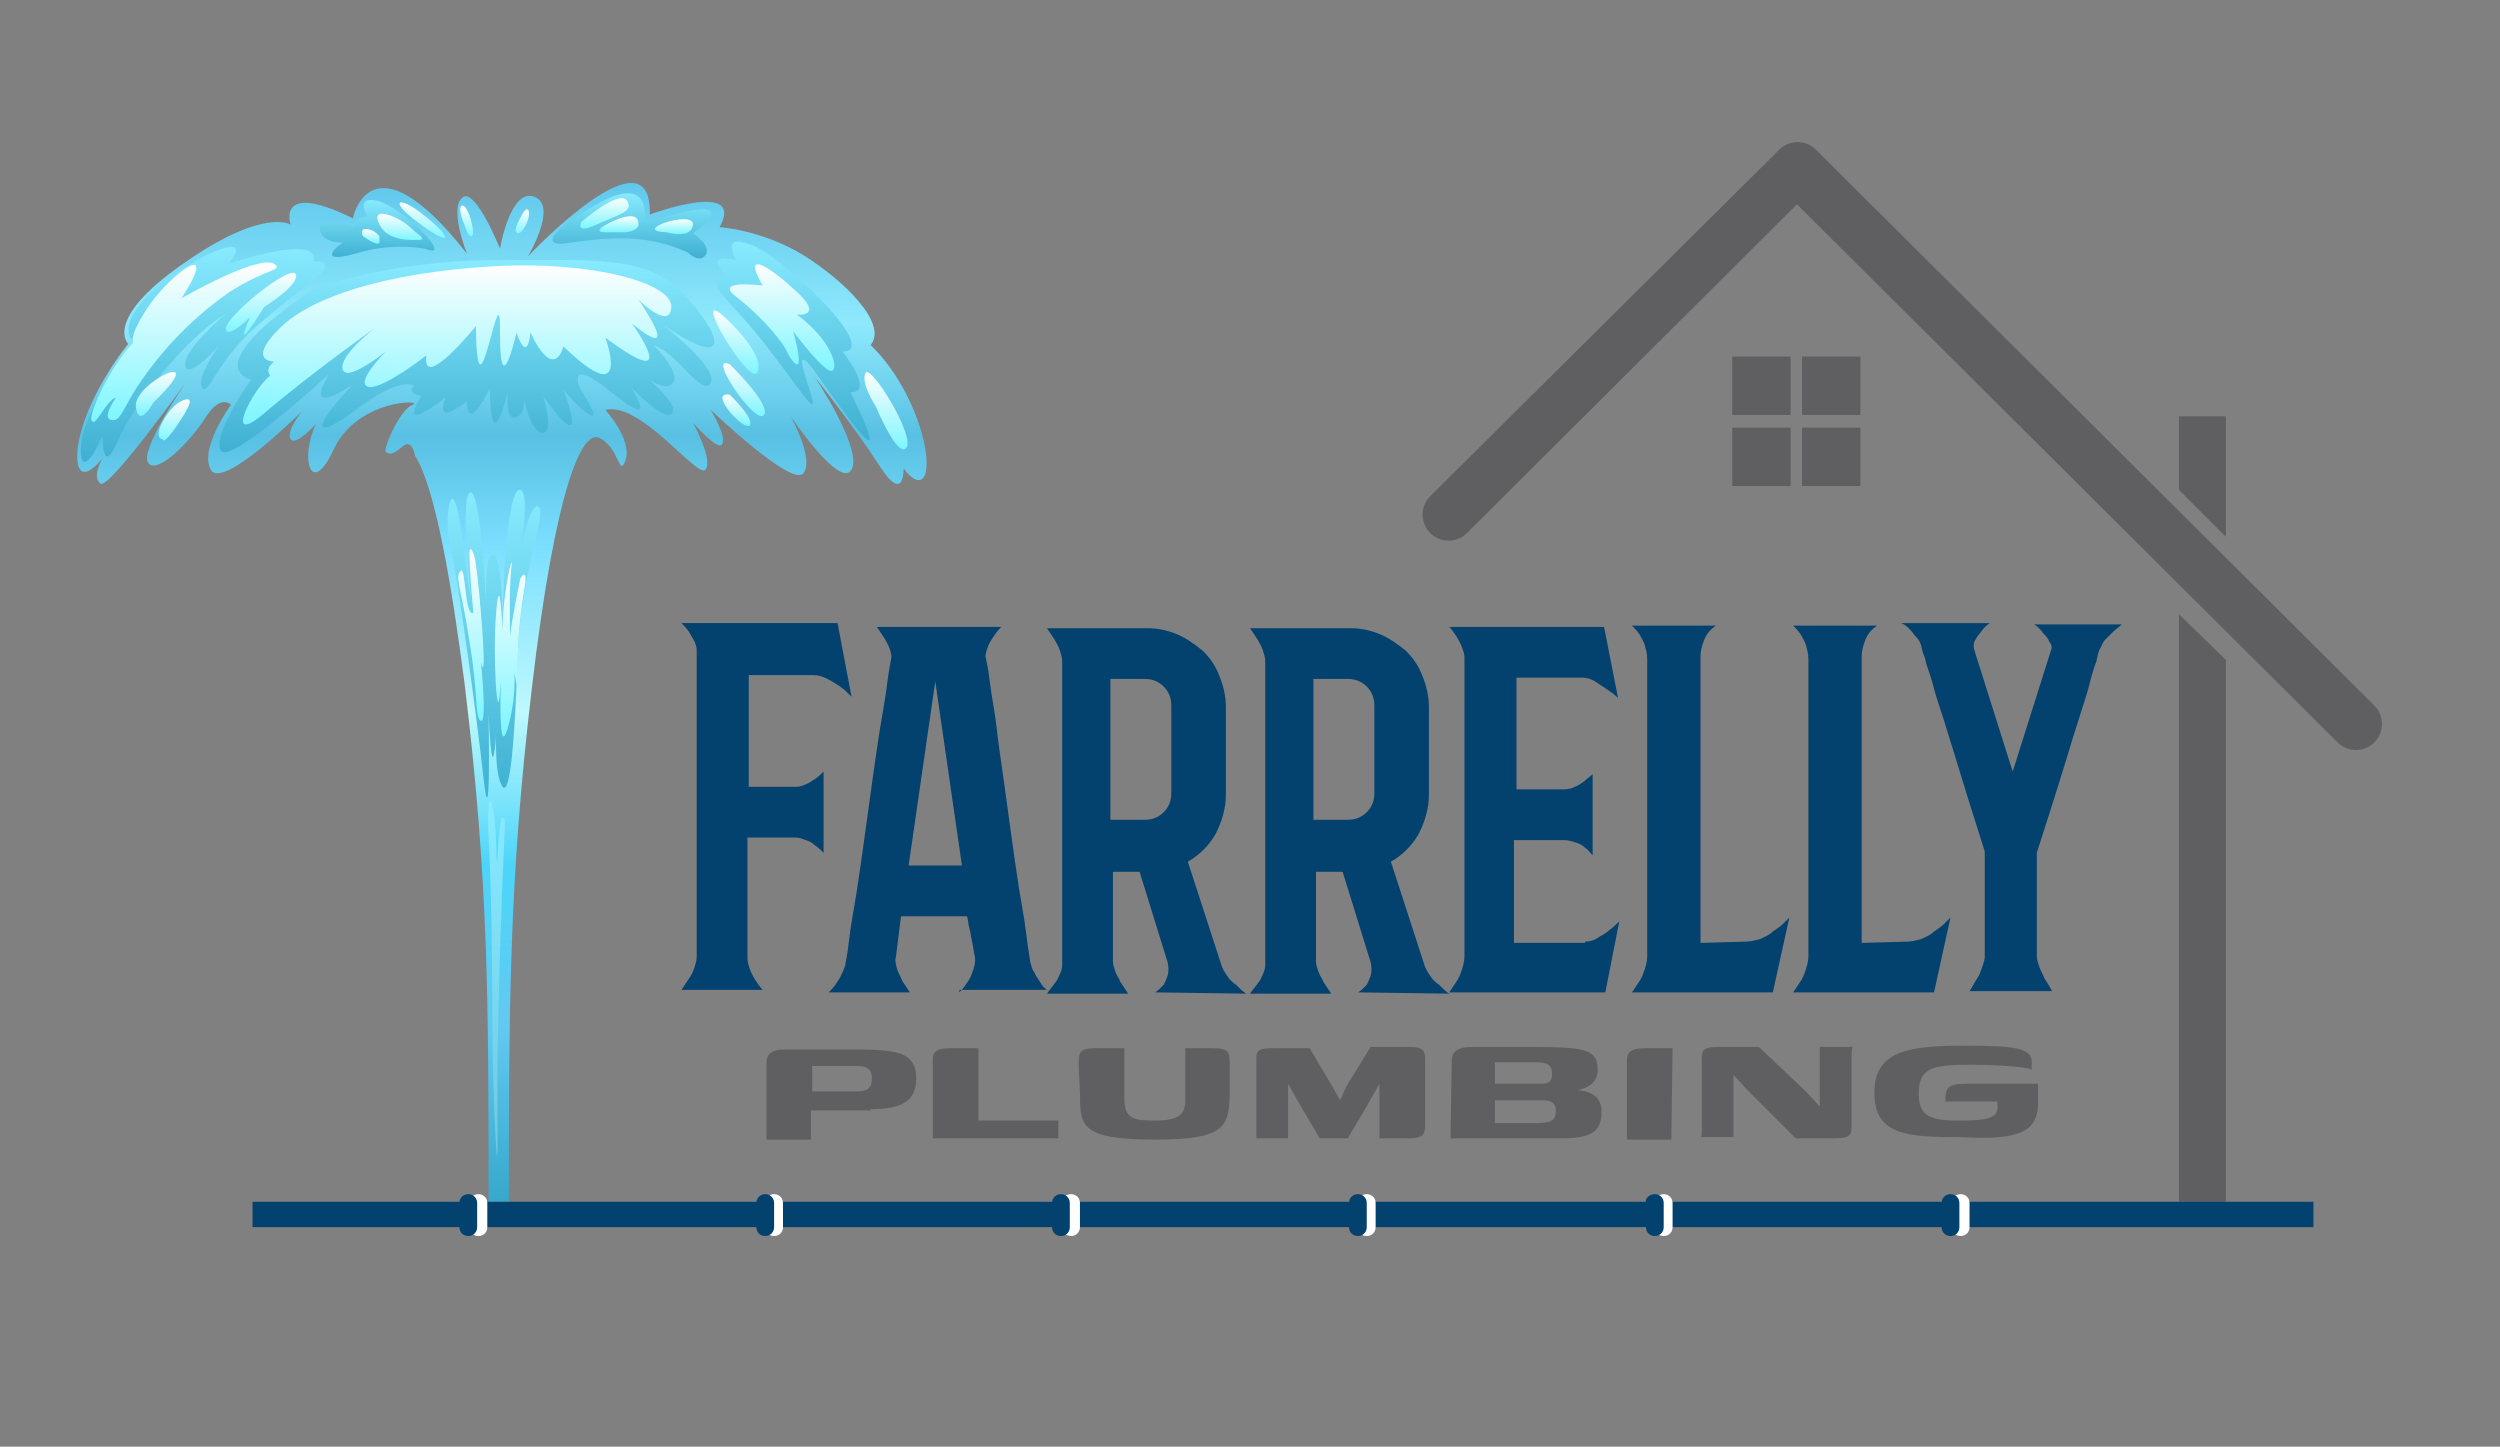 <?xml version="1.0" encoding="utf-8"?>
<!-- Generator: Adobe Illustrator 25.1.0, SVG Export Plug-In . SVG Version: 6.00 Build 0)  -->
<svg version="1.1" id="Layer_1" xmlns="http://www.w3.org/2000/svg" xmlns:xlink="http://www.w3.org/1999/xlink" x="0px" y="0px"
	 viewBox="0 0 197 114" style="enable-background:new 0 0 197 114;" xml:space="preserve">
<rect x="0" y="0" width="197" height="114" fill="#808080" stroke="none"/>
<style type="text/css">
	.st0{clip-path:url(#SVGID_2_);fill:url(#SVGID_3_);}
	.st1{clip-path:url(#SVGID_5_);fill:url(#SVGID_6_);}
	.st2{clip-path:url(#SVGID_8_);fill:url(#SVGID_9_);}
	.st3{clip-path:url(#SVGID_11_);fill:url(#SVGID_12_);}
	.st4{clip-path:url(#SVGID_14_);fill:url(#SVGID_15_);}
	.st5{clip-path:url(#SVGID_17_);fill:url(#SVGID_18_);}
	.st6{clip-path:url(#SVGID_20_);fill:url(#SVGID_21_);}
	.st7{clip-path:url(#SVGID_23_);fill:url(#SVGID_24_);}
	.st8{clip-path:url(#SVGID_26_);fill:url(#SVGID_27_);}
	.st9{clip-path:url(#SVGID_29_);fill:url(#SVGID_30_);}
	.st10{clip-path:url(#SVGID_32_);fill:url(#SVGID_33_);}
	.st11{clip-path:url(#SVGID_35_);fill:url(#SVGID_36_);}
	.st12{clip-path:url(#SVGID_38_);fill:url(#SVGID_39_);}
	.st13{clip-path:url(#SVGID_41_);fill:url(#SVGID_42_);}
	.st14{clip-path:url(#SVGID_44_);fill:url(#SVGID_45_);}
	.st15{clip-path:url(#SVGID_47_);fill:url(#SVGID_48_);}
	.st16{clip-path:url(#SVGID_50_);fill:url(#SVGID_51_);}
	.st17{clip-path:url(#SVGID_53_);fill:url(#SVGID_54_);}
	.st18{clip-path:url(#SVGID_56_);fill:url(#SVGID_57_);}
	.st19{clip-path:url(#SVGID_59_);fill:url(#SVGID_60_);}
	.st20{clip-path:url(#SVGID_62_);fill:url(#SVGID_63_);}
	.st21{clip-path:url(#SVGID_65_);fill:url(#SVGID_66_);}
	.st22{clip-path:url(#SVGID_68_);fill:url(#SVGID_69_);}
	.st23{clip-path:url(#SVGID_71_);fill:url(#SVGID_72_);}
	.st24{clip-path:url(#SVGID_74_);fill:url(#SVGID_75_);}
	.st25{clip-path:url(#SVGID_77_);fill:url(#SVGID_78_);}
	.st26{clip-path:url(#SVGID_80_);fill:url(#SVGID_81_);}
	.st27{clip-path:url(#SVGID_83_);fill:url(#SVGID_84_);}
	.st28{fill:#03426E;}
	.st29{fill:#5F5F61;}
	.st30{fill-rule:evenodd;clip-rule:evenodd;fill:#5F5F61;}
	.st31{fill-rule:evenodd;clip-rule:evenodd;fill:#03426E;}
	.st32{fill-rule:evenodd;clip-rule:evenodd;fill:#FFFFFF;}
</style>
<g>
	<g>
		<g>
			<defs>
				<path id="SVGID_1_" d="M36.6,53.8c-1-7.7-2.3-15.4-3.9-17.9c0,0-0.2-1.4-1-0.7c-0.8,0.7-1.1,0.6-1.3,0.4
					c-0.2-0.3,1.1-3.3,2.1-3.7c1-0.4-4.3-0.5-6.2,3.5c-1.8,3.9-2.7,0.7-1.4-2c0,0-1.6,1.8-2,1.2c-0.4-0.6,0.9-2.2,0.9-2.2
					s-6.3,6.3-7.2,4.6c-0.9-1.7,1.6-5.1,1.6-5.1s-0.8-0.9-2,1c-1.2,1.9-3.8,4.5-4.5,3.6c-0.8-0.9,2.9-6.3,2.9-6.3s-6.1,8.5-6.7,7.9
					c-0.7-0.6,0.2-2,0.2-2s-1.8,2.3-2,0.2c-0.2-2.1,1.4-5.9,4-9.2c0,0-2-1.9,4.3-6.3c6.4-4.5,8.5-3.1,8.5-3.1s-1.2-3.5,4.9-0.5
					c0,0,1.4-6.9,9,2.8c0,0-1.4-3.5-0.4-4.4c1-1,3,4,3,4s0.8-4.8,2.7-4.1c1.9,0.7-0.5,4.7-0.5,4.7s9.8-10.4,9.6-3.3
					c0,0,7.6-2.8,5.5,1c0,0,3.3,0.2,6.6,2.2c3.2,2,6.7,5.4,5.3,7.1c0,0,2.3,2,3.7,5.9c1.4,3.9,0.6,6.1-1.1,3.8c0,0,0.1,2.9-1.9-0.2
					s-5.1-7-5.1-7s3.8,5.7,2.9,7.3c-0.9,1.6-4.8-4.2-4.8-4.2s1.9,3.4,1,4.5s-7.3-5-7.3-5s1.3,2.1,0.9,2.7c-0.3,0.6-2.3-1.7-2.3-1.7
					s1.6,2.9,1,3.7c-0.6,0.8-5.1-5.4-7.9-4.7c0,0,2.1,2.3,1.6,3.9s-0.5-1-2.1-1.7c-1.3-0.6-3.4,3.6-5.3,19.8
					c-1.8,15.2-1.8,25.2-1.8,40.7h-1.6C38.5,78.8,38.5,69.4,36.6,53.8"/>
			</defs>
			<clipPath id="SVGID_2_">
				<use xlink:href="#SVGID_1_"  style="overflow:visible;"/>
			</clipPath>
			
				<linearGradient id="SVGID_3_" gradientUnits="userSpaceOnUse" x1="39.5" y1="462.7" x2="39.5" y2="382.22" gradientTransform="matrix(1 0 0 1 0 -368)">
				<stop  offset="0" style="stop-color:#36A8CA"/>
				<stop  offset="0.17" style="stop-color:#62C9F2"/>
				<stop  offset="0.33" style="stop-color:#4CD5F9"/>
				<stop  offset="0.48" style="stop-color:#BEF9FD"/>
				<stop  offset="0.64" style="stop-color:#7CDFFF"/>
				<stop  offset="0.75" style="stop-color:#58C0E3"/>
				<stop  offset="0.86" style="stop-color:#8EE9FC"/>
				<stop  offset="1" style="stop-color:#5FC7EC"/>
			</linearGradient>
			<rect x="5.7" y="9.6" class="st0" width="67.6" height="85.1"/>
		</g>
	</g>
</g>
<g>
	<g>
		<g>
			<defs>
				<path id="SVGID_4_" d="M38.6,30.6c0,0-1.8,3.7-1.8,1c0,0-2.6,2.2-1.7-0.3c0,0-3.9,3.2-1.9-0.1c0,0-1.2-0.2-0.6-0.8
					c0,0-0.9-0.8-4.3,1.7c-3.4,2.6-4.1,2-0.5-1.8c0,0-4,2.8-1.9-0.8c0,0-7.8,7.2-8.5,6c-0.7-1.3,2.4-5.6,2.4-5.6s-4.5-0.8,5-7.2
					c0,0,6.2-2.2,14.1-2.2s12-0.4,14.9,2.6s4.3,6.5-1.7,2.4c0,0,4.6,3.5,3.9,4.7c-0.7,1.1-2.6-2.4-4.5-3c0,0,2.4,2.3,1.4,3.1
					c-0.9,0.8-3.7-2-3.7-2s4.3,3.2,3.8,4.2c-0.4,1-3.3-2-3.3-2s2.4,3.6-1.4,0.5s-2.6-0.4-2.6-0.4s1.7,2.6,0.8,2.1
					c-0.9-0.5-2.1-2-2.1-2s2.3,6-1.6,0.5c0,0,0.9,2.9,0,2.9c-1,0-1.5-2.6-1.5-2.6s0.1,1.2-0.7,1.4c-0.8,0.2-0.6-2-0.6-2
					S38.7,36.5,38.6,30.6"/>
			</defs>
			<clipPath id="SVGID_5_">
				<use xlink:href="#SVGID_4_"  style="overflow:visible;"/>
			</clipPath>
			
				<linearGradient id="SVGID_6_" gradientUnits="userSpaceOnUse" x1="36.7" y1="403.63" x2="36.7" y2="388.43" gradientTransform="matrix(1 0 0 1 0 -368)">
				<stop  offset="0" style="stop-color:#3FB0D2"/>
				<stop  offset="1" style="stop-color:#88EBFF"/>
			</linearGradient>
			<rect x="15.3" y="20.1" class="st1" width="42.8" height="16.7"/>
		</g>
	</g>
</g>
<g>
	<g>
		<g>
			<defs>
				<path id="SVGID_7_" d="M25,21.8c0.6-0.5,1.2-1.3-0.3-1.2c0,0,1.1-2.3-6.7,0.2c0,0,2-2.3-1.3-0.9c-3.3,1.5-8.1,5.2-6.1,7.1
					c0,0-4.7,5.9-4.2,9c0,0,0.2,1.6,1.7-1.7c0,0-0.1,3.3,1.1,0.6c1.2-2.8,5.2-8.1,8.5-10.1c0,0-3.3,2.8-3.1,4s2.6-1.5,2.6-1.5
					s-1.7,2.4-1.3,3.2c0.4,0.9,1.2-2,4.2-4.7C21.8,24.3,23.4,23.1,25,21.8"/>
			</defs>
			<clipPath id="SVGID_8_">
				<use xlink:href="#SVGID_7_"  style="overflow:visible;"/>
			</clipPath>
			
				<linearGradient id="SVGID_9_" gradientUnits="userSpaceOnUse" x1="16.1" y1="404.36" x2="16.1" y2="387.42" gradientTransform="matrix(1 0 0 1 0 -368)">
				<stop  offset="0" style="stop-color:#3FB0D2"/>
				<stop  offset="1" style="stop-color:#88EBFF"/>
			</linearGradient>
			<rect x="5.9" y="18.2" class="st2" width="20.4" height="19.4"/>
		</g>
	</g>
</g>
<g>
	<g>
		<g>
			<defs>
				<path id="SVGID_10_" d="M33.5,19.6c0,0-2.5-0.5-5.2,0.3S25.8,20,27,19.1c0,0-1.6,0.1-1.8-1c-0.2-1.1,2.7-0.2,2.7-0.2
					s0-0.9,1.1-0.8c0,0-1.1-1.6,0.6-1.3C31.5,16.1,36,20.6,33.5,19.6"/>
			</defs>
			<clipPath id="SVGID_11_">
				<use xlink:href="#SVGID_10_"  style="overflow:visible;"/>
			</clipPath>
			
				<linearGradient id="SVGID_12_" gradientUnits="userSpaceOnUse" x1="30.55" y1="388.3" x2="30.55" y2="383.76" gradientTransform="matrix(1 0 0 1 0 -368)">
				<stop  offset="0" style="stop-color:#3FB0D2"/>
				<stop  offset="1" style="stop-color:#88EBFF"/>
			</linearGradient>
			<rect x="25.1" y="15.5" class="st3" width="10.9" height="5.2"/>
		</g>
	</g>
</g>
<g>
	<g>
		<g>
			<defs>
				<path id="SVGID_13_" d="M54.2,19.9c0,0,0.9,0.9,1.4,0.2c0.5-0.8-1-1.7-1-1.7s5.1-3.7-3.8-0.8c0,0,0.7-3.9-3.4-1.7
					c-4,2.2-4.4,3.2-3.4,3.3C45.1,19.3,49.8,17.8,54.2,19.9"/>
			</defs>
			<clipPath id="SVGID_14_">
				<use xlink:href="#SVGID_13_"  style="overflow:visible;"/>
			</clipPath>
			
				<linearGradient id="SVGID_15_" gradientUnits="userSpaceOnUse" x1="51.45" y1="388.32" x2="51.45" y2="383.19" gradientTransform="matrix(1 0 0 1 0 -368)">
				<stop  offset="0" style="stop-color:#3FB0D2"/>
				<stop  offset="1" style="stop-color:#88EBFF"/>
			</linearGradient>
			<rect x="43.1" y="13.7" class="st4" width="16.7" height="7.1"/>
		</g>
	</g>
</g>
<g>
	<g>
		<g>
			<defs>
				<path id="SVGID_16_" d="M58,20.5c0,0-1.3-2.2,1.2-1.2c2.5,0.9,10.3,8.4,7.2,8.4c0,0,2.6,3.3,0.6,3.2c0,0,2.9,5.7,0.7,3.1
					c-2.2-2.6-4.4-6.5-4.5-5.5c0,1,1.9,5.1,0,2.5c-1.9-2.5-3-4.2-5.6-7s-0.2-2.2-0.2-2.2S55.1,19.9,58,20.5"/>
			</defs>
			<clipPath id="SVGID_17_">
				<use xlink:href="#SVGID_16_"  style="overflow:visible;"/>
			</clipPath>
			
				<linearGradient id="SVGID_18_" gradientUnits="userSpaceOnUse" x1="62.55" y1="402.63" x2="62.55" y2="386.99" gradientTransform="matrix(1 0 0 1 0 -368)">
				<stop  offset="0" style="stop-color:#3FB0D2"/>
				<stop  offset="1" style="stop-color:#88EBFF"/>
			</linearGradient>
			<rect x="55.1" y="18.3" class="st5" width="14.9" height="18.3"/>
		</g>
	</g>
</g>
<g>
	<g>
		<g>
			<defs>
				<path id="SVGID_19_" d="M40.6,45.3c0,0,1-5.7,1.8-5.4c0.8,0.4-1.4,5.3-1.6,11.6c-0.2,6.3-0.6,11.9-1.3,10.3
					c-0.8-1.5-0.2-7.4-0.2-7.4s-0.4,10.4-0.8,1.9c0,0,0.2,10.4-0.4,5S36,45.1,35.5,43.1c-0.6-2,0.1-6.9,0.9-0.9s0.7,4.8,0.7,4.8
					s-0.9-8.3,0-8.2c0.9,0.1,1.3,10.5,1.3,10.5s-0.4-5.4,0.4-5.6s0.8,5.2,0.8,5.2s0.2-10.6,1.4-10.3C42,39,40.6,45.3,40.6,45.3"/>
			</defs>
			<clipPath id="SVGID_20_">
				<use xlink:href="#SVGID_19_"  style="overflow:visible;"/>
			</clipPath>
			
				<linearGradient id="SVGID_21_" gradientUnits="userSpaceOnUse" x1="39.1" y1="430.93" x2="39.1" y2="406.7" gradientTransform="matrix(1 0 0 1 0 -368)">
				<stop  offset="0" style="stop-color:#3FB0D2"/>
				<stop  offset="1" style="stop-color:#88EBFF"/>
			</linearGradient>
			<rect x="34.9" y="36.2" class="st6" width="8.4" height="30.6"/>
		</g>
	</g>
</g>
<g>
	<g>
		<g>
			<defs>
				<path id="SVGID_22_" d="M37.5,25.7c0,0-4.3,5.3-3.9,2.3c0,0-3.3,2.6-4.5,2.5c-1.3-0.2,1.3-2.8,1.3-2.8s-3.1,2.5-3.4,1.4
					s2.6-3.3,2.6-3.3s-5.2,3.7-8.7,6.7s-0.9-2,0.4-2.9c0,0-0.5-0.5,0.3-1.1c0,0-2.2,0,0.4-2.6s8.6-4.4,16.6-4.9s14.4,1.3,14.3,3.2
					c-0.1,1.9-2.6-0.6-2.6-0.6s3.7,5.3-0.5,1.9c0,0,4.2,5.8-2.1,1.1c0,0,2.2,6-3.3,0.7c0,0-0.7,2.9-2.6-1.1c0,0-0.2,2.6-1.1,0
					c0,0-1.3,5.8-1.3,0.1C39.5,20.4,37.6,34.6,37.5,25.7"/>
			</defs>
			<clipPath id="SVGID_23_">
				<use xlink:href="#SVGID_22_"  style="overflow:visible;"/>
			</clipPath>
			
				<linearGradient id="SVGID_24_" gradientUnits="userSpaceOnUse" x1="35.75" y1="401.41" x2="35.75" y2="388.9" gradientTransform="matrix(1 0 0 1 0 -368)">
				<stop  offset="0" style="stop-color:#7DF6FF"/>
				<stop  offset="1" style="stop-color:#FEFEFE"/>
			</linearGradient>
			<rect x="17.5" y="20.4" class="st7" width="36.5" height="15"/>
		</g>
	</g>
</g>
<g>
	<g>
		<g>
			<defs>
				<path id="SVGID_25_" d="M12.8,34.6c0,0,0,0.6,1.1-1s1.5-2.5,0.4-2S11.9,34.5,12.8,34.6"/>
			</defs>
			<clipPath id="SVGID_26_">
				<use xlink:href="#SVGID_25_"  style="overflow:visible;"/>
			</clipPath>
			
				<linearGradient id="SVGID_27_" gradientUnits="userSpaceOnUse" x1="13.65" y1="402.76" x2="13.65" y2="399.5" gradientTransform="matrix(1 0 0 1 0 -368)">
				<stop  offset="0" style="stop-color:#7DF6FF"/>
				<stop  offset="1" style="stop-color:#FEFEFE"/>
			</linearGradient>
			<rect x="11.9" y="31.2" class="st8" width="3.5" height="4.1"/>
		</g>
	</g>
</g>
<g>
	<g>
		<g>
			<defs>
				<path id="SVGID_28_" d="M10.8,30.5C10,31.7,9.5,33.1,9,33.1c-1.2,0.1,0.1-1.7,0.1-1.7s0-0.3-0.8,0.7c-0.7,1-0.9,1.4-1.1,1
					C7,32.6,8.6,29,10.5,27c0,0-0.4-0.3,0.9-2.4c1.3-2.1,3.6-4,4-3.7c0.4,0.4-1.1,2.6-1.1,2.6s6.1-3.5,7.3-2.7
					c0.8,0.5-0.7,0.4-3.5,2.2C15.5,24.8,12.9,27.3,10.8,30.5"/>
			</defs>
			<clipPath id="SVGID_29_">
				<use xlink:href="#SVGID_28_"  style="overflow:visible;"/>
			</clipPath>
			
				<linearGradient id="SVGID_30_" gradientUnits="userSpaceOnUse" x1="14.8" y1="401.3" x2="14.8" y2="388.72" gradientTransform="matrix(1 0 0 1 0 -368)">
				<stop  offset="0" style="stop-color:#7DF6FF"/>
				<stop  offset="1" style="stop-color:#FEFEFE"/>
			</linearGradient>
			<rect x="7.1" y="20.1" class="st9" width="15.4" height="13.5"/>
		</g>
	</g>
</g>
<g>
	<g>
		<g>
			<defs>
				<path id="SVGID_31_" d="M19.7,25c0,0-1.8,1.8-1.9,0.9c0-1,5.1-5.1,5.5-4.3c0.4,0.8-2.5,2.6-2.5,2.6S18.2,28.5,19.7,25"/>
			</defs>
			<clipPath id="SVGID_32_">
				<use xlink:href="#SVGID_31_"  style="overflow:visible;"/>
			</clipPath>
			
				<linearGradient id="SVGID_33_" gradientUnits="userSpaceOnUse" x1="20.7" y1="394.35" x2="20.7" y2="389.45" gradientTransform="matrix(1 0 0 1 0 -368)">
				<stop  offset="0" style="stop-color:#7DF6FF"/>
				<stop  offset="1" style="stop-color:#FEFEFE"/>
			</linearGradient>
			<rect x="17.8" y="20.8" class="st10" width="5.8" height="7.7"/>
		</g>
	</g>
</g>
<g>
	<g>
		<g>
			<defs>
				<path id="SVGID_34_" d="M12.1,31.7c0,0-1.2,2.2-1.4,0.3C10.6,30.1,16.8,27.2,12.1,31.7"/>
			</defs>
			<clipPath id="SVGID_35_">
				<use xlink:href="#SVGID_34_"  style="overflow:visible;"/>
			</clipPath>
			
				<linearGradient id="SVGID_36_" gradientUnits="userSpaceOnUse" x1="13.7" y1="400.78" x2="13.7" y2="397.31" gradientTransform="matrix(1 0 0 1 0 -368)">
				<stop  offset="0" style="stop-color:#7DF6FF"/>
				<stop  offset="1" style="stop-color:#FEFEFE"/>
			</linearGradient>
			<rect x="10.6" y="27.2" class="st11" width="6.2" height="6.7"/>
		</g>
	</g>
</g>
<g>
	<g>
		<g>
			<defs>
				<path id="SVGID_37_" d="M33.1,18.9L33.1,18.9c-0.5,0-2.5,0.2-3.2-1.2c-0.8-1.6,1.5-0.6,2.3,0.1C32.9,18.5,33.6,18.8,33.1,18.9"
					/>
			</defs>
			<clipPath id="SVGID_38_">
				<use xlink:href="#SVGID_37_"  style="overflow:visible;"/>
			</clipPath>
			
				<linearGradient id="SVGID_39_" gradientUnits="userSpaceOnUse" x1="31.35" y1="386.97" x2="31.35" y2="384.84" gradientTransform="matrix(1 0 0 1 0 -368)">
				<stop  offset="0" style="stop-color:#7DF6FF"/>
				<stop  offset="1" style="stop-color:#FEFEFE"/>
			</linearGradient>
			<rect x="29.1" y="16.1" class="st12" width="4.5" height="3"/>
		</g>
	</g>
</g>
<g>
	<g>
		<g>
			<defs>
				<path id="SVGID_40_" d="M28.6,18.6c0,0,1.4,1.1,1.4,0.3C29.9,18.1,28.1,17.6,28.6,18.6"/>
			</defs>
			<clipPath id="SVGID_41_">
				<use xlink:href="#SVGID_40_"  style="overflow:visible;"/>
			</clipPath>
			
				<linearGradient id="SVGID_42_" gradientUnits="userSpaceOnUse" x1="29" y1="387.18" x2="29" y2="386.03" gradientTransform="matrix(1 0 0 1 0 -368)">
				<stop  offset="0" style="stop-color:#7DF6FF"/>
				<stop  offset="1" style="stop-color:#FEFEFE"/>
			</linearGradient>
			<rect x="28.1" y="17.6" class="st13" width="1.8" height="2.1"/>
		</g>
	</g>
</g>
<g>
	<g>
		<g>
			<defs>
				<path id="SVGID_43_" d="M32.9,17.5c2.9,2.2,2.8,1.2,0.3-0.7C31.4,15.4,30.6,15.8,32.9,17.5"/>
			</defs>
			<clipPath id="SVGID_44_">
				<use xlink:href="#SVGID_43_"  style="overflow:visible;"/>
			</clipPath>
			
				<linearGradient id="SVGID_45_" gradientUnits="userSpaceOnUse" x1="33.2" y1="386.79" x2="33.2" y2="383.97" gradientTransform="matrix(1 0 0 1 0 -368)">
				<stop  offset="0" style="stop-color:#7DF6FF"/>
				<stop  offset="1" style="stop-color:#FEFEFE"/>
			</linearGradient>
			<rect x="30.6" y="15.4" class="st14" width="5.2" height="4.3"/>
		</g>
	</g>
</g>
<g>
	<g>
		<g>
			<defs>
				<path id="SVGID_46_" d="M36.6,17.7c0,0,0.3,1.1,0.6,0.9c0.3-0.2-0.3-2.5-0.8-2.4C36,16.4,36.6,17.7,36.6,17.7"/>
			</defs>
			<clipPath id="SVGID_47_">
				<use xlink:href="#SVGID_46_"  style="overflow:visible;"/>
			</clipPath>
			
				<linearGradient id="SVGID_48_" gradientUnits="userSpaceOnUse" x1="36.75" y1="386.65" x2="36.75" y2="384.25" gradientTransform="matrix(1 0 0 1 0 -368)">
				<stop  offset="0" style="stop-color:#7DF6FF"/>
				<stop  offset="1" style="stop-color:#FEFEFE"/>
			</linearGradient>
			<rect x="36" y="16.1" class="st15" width="1.5" height="2.7"/>
		</g>
	</g>
</g>
<g>
	<g>
		<g>
			<defs>
				<path id="SVGID_49_" d="M40.7,18.3c0,0,0.2,0.4,0.7-0.5s0.3-1.8-0.2-1C40.7,17.7,40.5,18.2,40.7,18.3"/>
			</defs>
			<clipPath id="SVGID_50_">
				<use xlink:href="#SVGID_49_"  style="overflow:visible;"/>
			</clipPath>
			
				<linearGradient id="SVGID_51_" gradientUnits="userSpaceOnUse" x1="41.15" y1="386.44" x2="41.15" y2="384.54" gradientTransform="matrix(1 0 0 1 0 -368)">
				<stop  offset="0" style="stop-color:#7DF6FF"/>
				<stop  offset="1" style="stop-color:#FEFEFE"/>
			</linearGradient>
			<rect x="40.5" y="16.1" class="st16" width="1.3" height="2.7"/>
		</g>
	</g>
</g>
<g>
	<g>
		<g>
			<defs>
				<path id="SVGID_52_" d="M48.6,17.3c0,0-2.2,0.9-1,1s2.9,0.1,2.7-0.8C50.2,16.6,48.6,17.3,48.6,17.3"/>
			</defs>
			<clipPath id="SVGID_53_">
				<use xlink:href="#SVGID_52_"  style="overflow:visible;"/>
			</clipPath>
			
				<linearGradient id="SVGID_54_" gradientUnits="userSpaceOnUse" x1="48.55" y1="386.28" x2="48.55" y2="385.03" gradientTransform="matrix(1 0 0 1 0 -368)">
				<stop  offset="0" style="stop-color:#7DF6FF"/>
				<stop  offset="1" style="stop-color:#FEFEFE"/>
			</linearGradient>
			<rect x="46.5" y="16.6" class="st17" width="4.1" height="1.7"/>
		</g>
	</g>
</g>
<g>
	<g>
		<g>
			<defs>
				<path id="SVGID_55_" d="M45.8,17.5c0,0-0.5,1,1.2,0.2s3-1,2.4-1.9C48.8,14.9,45.8,17.5,45.8,17.5"/>
			</defs>
			<clipPath id="SVGID_56_">
				<use xlink:href="#SVGID_55_"  style="overflow:visible;"/>
			</clipPath>
			
				<linearGradient id="SVGID_57_" gradientUnits="userSpaceOnUse" x1="47.65" y1="385.97" x2="47.65" y2="383.57" gradientTransform="matrix(1 0 0 1 0 -368)">
				<stop  offset="0" style="stop-color:#7DF6FF"/>
				<stop  offset="1" style="stop-color:#FEFEFE"/>
			</linearGradient>
			<rect x="45.3" y="14.9" class="st18" width="4.7" height="3.6"/>
		</g>
	</g>
</g>
<g>
	<g>
		<g>
			<defs>
				<path id="SVGID_58_" d="M52.5,18.3c0,0,2,0.6,2.1-0.6C54.7,16.5,49.6,18.2,52.5,18.3"/>
			</defs>
			<clipPath id="SVGID_59_">
				<use xlink:href="#SVGID_58_"  style="overflow:visible;"/>
			</clipPath>
			
				<linearGradient id="SVGID_60_" gradientUnits="userSpaceOnUse" x1="52.15" y1="386.43" x2="52.15" y2="385.25" gradientTransform="matrix(1 0 0 1 0 -368)">
				<stop  offset="0" style="stop-color:#7DF6FF"/>
				<stop  offset="1" style="stop-color:#FEFEFE"/>
			</linearGradient>
			<rect x="49.6" y="16.5" class="st19" width="5.1" height="2.4"/>
		</g>
	</g>
</g>
<g>
	<g>
		<g>
			<defs>
				<path id="SVGID_61_" d="M57,24.9c0,0,3.3,2.9,2.7,4.4C59.2,30.7,54.3,22.5,57,24.9"/>
			</defs>
			<clipPath id="SVGID_62_">
				<use xlink:href="#SVGID_61_"  style="overflow:visible;"/>
			</clipPath>
			
				<linearGradient id="SVGID_63_" gradientUnits="userSpaceOnUse" x1="57.35" y1="397.44" x2="57.35" y2="392.44" gradientTransform="matrix(1 0 0 1 0 -368)">
				<stop  offset="0" style="stop-color:#7DF6FF"/>
				<stop  offset="1" style="stop-color:#FEFEFE"/>
			</linearGradient>
			<rect x="54.3" y="22.5" class="st20" width="6.1" height="8.2"/>
		</g>
	</g>
</g>
<g>
	<g>
		<g>
			<defs>
				<path id="SVGID_64_" d="M57.5,28.7c0,0,3.3,3.2,2.7,4C59.6,33.6,55.6,27.8,57.5,28.7"/>
			</defs>
			<clipPath id="SVGID_65_">
				<use xlink:href="#SVGID_64_"  style="overflow:visible;"/>
			</clipPath>
			
				<linearGradient id="SVGID_66_" gradientUnits="userSpaceOnUse" x1="58.25" y1="400.79" x2="58.25" y2="396.57" gradientTransform="matrix(1 0 0 1 0 -368)">
				<stop  offset="0" style="stop-color:#7DF6FF"/>
				<stop  offset="1" style="stop-color:#FEFEFE"/>
			</linearGradient>
			<rect x="55.6" y="27.8" class="st21" width="5.3" height="5.8"/>
		</g>
	</g>
</g>
<g>
	<g>
		<g>
			<defs>
				<path id="SVGID_67_" d="M57.5,31.1c0,0,1.9,1.8,1.6,2.4C58.7,34.1,55.7,30.8,57.5,31.1"/>
			</defs>
			<clipPath id="SVGID_68_">
				<use xlink:href="#SVGID_67_"  style="overflow:visible;"/>
			</clipPath>
			
				<linearGradient id="SVGID_69_" gradientUnits="userSpaceOnUse" x1="57.5" y1="401.53" x2="57.5" y2="399.06" gradientTransform="matrix(1 0 0 1 0 -368)">
				<stop  offset="0" style="stop-color:#7DF6FF"/>
				<stop  offset="1" style="stop-color:#FEFEFE"/>
			</linearGradient>
			<rect x="55.7" y="30.8" class="st22" width="3.6" height="3.2"/>
		</g>
	</g>
</g>
<g>
	<g>
		<g>
			<defs>
				<path id="SVGID_70_" d="M60.1,22.5c0,0-3.8-0.5-2.2,0.8c1.6,1.2,3.4,3.1,4,4.2c0.5,1.1,1.7,2.6,0.6-1.4c0,0,2.6,3.5,3.1,3.1
					c0.5-0.3-0.2-2.5-2.8-4.4c0,0,2.1,0.2,0.1-1.7C60.9,21.2,58.3,19.4,60.1,22.5"/>
			</defs>
			<clipPath id="SVGID_71_">
				<use xlink:href="#SVGID_70_"  style="overflow:visible;"/>
			</clipPath>
			
				<linearGradient id="SVGID_72_" gradientUnits="userSpaceOnUse" x1="61.05" y1="397.22" x2="61.05" y2="388.79" gradientTransform="matrix(1 0 0 1 0 -368)">
				<stop  offset="0" style="stop-color:#7DF6FF"/>
				<stop  offset="1" style="stop-color:#FEFEFE"/>
			</linearGradient>
			<rect x="56.2" y="19.4" class="st23" width="9.7" height="10.8"/>
		</g>
	</g>
</g>
<g>
	<g>
		<g>
			<defs>
				<path id="SVGID_73_" d="M69,32c0,0-1.2-1.8-0.8-2.6c0.4-0.8,4,5.1,3.2,5.9C70.7,36.1,69,32,69,32"/>
			</defs>
			<clipPath id="SVGID_74_">
				<use xlink:href="#SVGID_73_"  style="overflow:visible;"/>
			</clipPath>
			
				<linearGradient id="SVGID_75_" gradientUnits="userSpaceOnUse" x1="70" y1="403.41" x2="70" y2="397.34" gradientTransform="matrix(1 0 0 1 0 -368)">
				<stop  offset="0" style="stop-color:#7DF6FF"/>
				<stop  offset="1" style="stop-color:#FEFEFE"/>
			</linearGradient>
			<rect x="67.8" y="28.6" class="st24" width="4.4" height="7.5"/>
		</g>
	</g>
</g>
<g>
	<g>
		<g>
			<defs>
				<path id="SVGID_76_" d="M41,45.6c0,0-0.7,3.3-0.8,4.5c0,0-0.1-3.9,0.1-5.4s-0.7,1.8-0.7,5c0,0-0.2-5-0.5-1.5s0.1,9.3,0.3,6.3
					c0.2-3-0.3,5.9,0.6,2.9s0.4-5.7,0.5-4.6c0.2,1.1,0.3,2.2,0.3-0.5s0.4-5.2,0.6-6.4C41.5,44.7,41,45.6,41,45.6"/>
			</defs>
			<clipPath id="SVGID_77_">
				<use xlink:href="#SVGID_76_"  style="overflow:visible;"/>
			</clipPath>
			
				<linearGradient id="SVGID_78_" gradientUnits="userSpaceOnUse" x1="40.05" y1="426.02" x2="40.05" y2="412.38" gradientTransform="matrix(1 0 0 1 0 -368)">
				<stop  offset="0" style="stop-color:#7DF6FF"/>
				<stop  offset="1" style="stop-color:#FEFEFE"/>
			</linearGradient>
			<rect x="38.6" y="43.3" class="st25" width="2.9" height="17.1"/>
		</g>
	</g>
</g>
<g>
	<g>
		<g>
			<defs>
				<path id="SVGID_79_" d="M37.3,48.3c0,0-0.3-3.2-0.3-4.4c-0.1-1.2,0.4-0.5,0.5,0.6c0.2,1,1,10,0.4,7.7c0,0,0.5,4.8,0,4.6
					c-0.5-0.2-0.2-2.1-0.9-6.2c-0.6-4.1-1.2-5.2-0.7-5.6C36.7,44.5,36.6,48.6,37.3,48.3"/>
			</defs>
			<clipPath id="SVGID_80_">
				<use xlink:href="#SVGID_79_"  style="overflow:visible;"/>
			</clipPath>
			
				<linearGradient id="SVGID_81_" gradientUnits="userSpaceOnUse" x1="37.15" y1="424.72" x2="37.15" y2="411.26" gradientTransform="matrix(1 0 0 1 0 -368)">
				<stop  offset="0" style="stop-color:#7DF6FF"/>
				<stop  offset="1" style="stop-color:#FEFEFE"/>
			</linearGradient>
			<rect x="35.8" y="42.7" class="st26" width="2.7" height="14.2"/>
		</g>
	</g>
</g>
<g>
	<g>
		<g>
			<defs>
				<path id="SVGID_82_" d="M39.8,64.7c0,0-0.7,14.9-0.6,23.3c0.1,8.4-0.4-2.2-0.4-7.2s-0.1-11.3-0.3-14.9c-0.2-3.6,0.4-4,0.6,0.6
					C39.2,71,39.2,62.8,39.8,64.7"/>
			</defs>
			<clipPath id="SVGID_83_">
				<use xlink:href="#SVGID_82_"  style="overflow:visible;"/>
			</clipPath>
			
				<linearGradient id="SVGID_84_" gradientUnits="userSpaceOnUse" x1="39" y1="459.08" x2="39" y2="431.09" gradientTransform="matrix(1 0 0 1 0 -368)">
				<stop  offset="0" style="stop-color:#6CCAE3"/>
				<stop  offset="1" style="stop-color:#88EBFF"/>
			</linearGradient>
			<rect x="38.2" y="61.8" class="st27" width="1.6" height="34.5"/>
		</g>
	</g>
</g>
<path class="st28" d="M167.2,49.2c-0.2,0.2-0.5,0.4-0.7,0.6s-0.4,0.4-0.6,0.6c-0.2,0.2-0.3,0.5-0.4,0.7c-0.1,0.1-0.2,0.5-0.3,1
	c-0.2,0.5-0.4,1.2-0.6,2c-0.2,0.8-0.5,1.6-0.8,2.6c-0.3,0.9-0.6,1.9-0.9,2.9c-0.7,2.3-1.5,4.8-2.4,7.6l0,0v8.1
	c0,0.3,0.1,0.6,0.2,0.9c0.1,0.3,0.3,0.6,0.4,0.9c0.2,0.3,0.4,0.6,0.6,1h-6.5c0.2-0.3,0.4-0.7,0.6-1c0.2-0.3,0.3-0.6,0.4-0.9
	c0.1-0.3,0.2-0.6,0.2-0.8v-8.3c-0.9-2.8-1.7-5.4-2.4-7.7c-0.3-1-0.6-1.9-0.9-2.9c-0.3-0.9-0.6-1.8-0.8-2.6c-0.2-0.8-0.5-1.4-0.6-2
	c-0.2-0.5-0.3-0.9-0.3-1c-0.1-0.3-0.2-0.5-0.4-0.7s-0.3-0.4-0.5-0.6s-0.4-0.4-0.7-0.5h7c-0.3,0.2-0.5,0.4-0.7,0.7
	c-0.2,0.2-0.3,0.4-0.5,0.7c-0.1,0.3-0.1,0.5,0,0.8l3,9.5l3-9.5c0.1-0.2,0.1-0.5-0.1-0.7c-0.1-0.3-0.3-0.5-0.5-0.7
	c-0.2-0.3-0.4-0.5-0.7-0.7C160.3,49.2,167.2,49.2,167.2,49.2z M150.3,74.2c0.3,0,0.7-0.1,1.1-0.2c0.4-0.2,0.7-0.3,1-0.6
	c0.3-0.2,0.6-0.4,0.8-0.6c0.2-0.2,0.4-0.4,0.5-0.5l-1.3,5.9h-11.1c0.2-0.3,0.4-0.6,0.6-0.9c0.2-0.3,0.3-0.6,0.4-0.9
	c0.1-0.3,0.2-0.7,0.2-1v-0.1V51.9c0-0.4-0.1-0.7-0.2-1.1c-0.1-0.3-0.3-0.6-0.4-0.8c-0.2-0.3-0.4-0.5-0.6-0.7h6.6
	c-0.4,0.3-0.7,0.6-0.9,1.1s-0.3,0.9-0.3,1.3v22.6L150.3,74.2L150.3,74.2z M137.6,74.2c0.3,0,0.7-0.1,1.1-0.2c0.4-0.2,0.7-0.3,1-0.6
	c0.3-0.2,0.6-0.4,0.8-0.6c0.2-0.2,0.4-0.4,0.5-0.5l-1.3,5.9h-11.1c0.2-0.3,0.4-0.6,0.6-0.9c0.2-0.3,0.3-0.6,0.4-0.9
	c0.1-0.3,0.2-0.7,0.2-1v-0.1V51.9c0-0.4-0.1-0.7-0.2-1.1c-0.1-0.3-0.3-0.6-0.4-0.8c-0.2-0.3-0.4-0.5-0.6-0.7h6.6
	c-0.4,0.3-0.7,0.6-0.9,1.1s-0.3,0.9-0.3,1.3v22.6L137.6,74.2L137.6,74.2z M124.9,74.2c0.4,0,0.7-0.1,1-0.3s0.6-0.3,0.9-0.6
	c0.3-0.2,0.6-0.5,0.8-0.7l-1.1,5.6h-12.3c0.2-0.3,0.4-0.6,0.6-0.9c0.2-0.3,0.3-0.6,0.4-0.9c0.1-0.3,0.2-0.7,0.2-1V51.8
	c0-0.3-0.1-0.5-0.2-0.8c-0.1-0.3-0.3-0.6-0.4-0.8c-0.2-0.3-0.4-0.6-0.6-0.8h12.2l1.1,5.6c-0.3-0.3-0.6-0.5-0.9-0.7
	c-0.3-0.2-0.6-0.4-0.9-0.6c-0.3-0.2-0.7-0.3-1-0.3h-0.1h-5.1v8.8h3.8l0,0c0.3,0,0.6-0.1,0.8-0.2c0.3-0.1,0.5-0.3,0.7-0.4
	c0.2-0.2,0.5-0.4,0.7-0.6v6.4c-0.2-0.2-0.3-0.4-0.6-0.6c-0.2-0.2-0.4-0.3-0.7-0.4s-0.6-0.2-1-0.2h-3.9v8.1h5.6V74.2z M103.5,64.6
	h2.7c0.6,0,1.1-0.2,1.5-0.6s0.6-0.9,0.6-1.5v-6.9c0-0.6-0.2-1.1-0.6-1.5c-0.4-0.4-0.9-0.6-1.5-0.6h-2.7V64.6z M107,78.2
	c0.1,0,0.1-0.1,0.3-0.2c0.1-0.1,0.2-0.2,0.4-0.4c0.1-0.2,0.2-0.4,0.3-0.7s0.1-0.7,0-1.1l-2.2-7.1h-2.1v7.1c0,0.2,0.1,0.5,0.2,0.8
	c0.1,0.3,0.3,0.5,0.4,0.8c0.2,0.3,0.4,0.6,0.6,0.9h-6.4c0.2-0.3,0.4-0.5,0.6-0.8c0.2-0.2,0.3-0.5,0.4-0.7c0.1-0.2,0.2-0.5,0.2-0.7
	v-24c0-0.3-0.1-0.6-0.2-0.9c-0.1-0.3-0.3-0.6-0.4-0.8c-0.2-0.3-0.4-0.6-0.6-0.9h7.9c0.9,0,1.7,0.2,2.4,0.5s1.4,0.8,2,1.3
	c0.6,0.6,1,1.2,1.3,2c0.3,0.7,0.5,1.6,0.5,2.4v6.9c0,1.1-0.3,2.1-0.8,3.1c-0.5,0.9-1.3,1.7-2.2,2.2c0.5,1.5,0.9,2.8,1.3,4l1.3,4
	c0.1,0.4,0.3,0.7,0.5,1s0.4,0.5,0.7,0.7c0.3,0.3,0.5,0.5,0.8,0.7L107,78.2L107,78.2z M87.5,64.6h2.7c0.6,0,1.1-0.2,1.5-0.6
	s0.6-0.9,0.6-1.5v-6.9c0-0.6-0.2-1.1-0.6-1.5c-0.4-0.4-0.9-0.6-1.5-0.6h-2.7V64.6z M91,78.2c0.1,0,0.1-0.1,0.3-0.2
	c0.1-0.1,0.2-0.2,0.4-0.4c0.1-0.2,0.2-0.4,0.3-0.7s0.1-0.7,0-1.1l-2.2-7.1h-2.1v7.1c0,0.2,0.1,0.5,0.2,0.8c0.1,0.3,0.3,0.5,0.4,0.8
	c0.2,0.3,0.4,0.6,0.6,0.9h-6.4c0.2-0.3,0.4-0.5,0.6-0.8c0.2-0.2,0.3-0.5,0.4-0.7c0.1-0.2,0.2-0.5,0.2-0.7v-24c0-0.3-0.1-0.6-0.2-0.9
	c-0.1-0.3-0.3-0.6-0.4-0.8c-0.2-0.3-0.4-0.6-0.6-0.9h7.9c0.9,0,1.7,0.2,2.4,0.5s1.4,0.8,2,1.3c0.6,0.6,1,1.2,1.3,2
	c0.3,0.7,0.5,1.6,0.5,2.4v6.9c0,1.1-0.3,2.1-0.8,3.1c-0.5,0.9-1.3,1.7-2.2,2.2c0.5,1.5,0.9,2.8,1.3,4l1.3,4c0.1,0.4,0.3,0.7,0.5,1
	s0.4,0.5,0.7,0.7c0.3,0.3,0.5,0.5,0.8,0.7L91,78.2L91,78.2z M75.8,68.2l-2.1-14.5l-2.1,14.5H75.8z M75.6,78.2
	c0.3-0.3,0.5-0.6,0.7-0.9c0.2-0.3,0.3-0.6,0.4-0.9c0.1-0.3,0.2-0.7,0.1-1.1c-0.1-0.4-0.1-0.7-0.2-1.1c-0.1-0.4-0.1-0.7-0.2-1
	s-0.1-0.7-0.2-1H71l-0.4,3.2c-0.1,0.3,0,0.6,0.1,1c0.1,0.3,0.3,0.6,0.4,0.9c0.2,0.3,0.4,0.6,0.6,0.9h-6.4c0.2-0.2,0.4-0.4,0.6-0.7
	c0.1-0.2,0.3-0.4,0.4-0.7c0.1-0.2,0.2-0.4,0.3-0.7c0-0.1,0.1-0.5,0.2-1.2s0.2-1.7,0.4-2.8c0.2-1.1,0.4-2.4,0.6-3.8
	c0.2-1.4,0.4-2.9,0.6-4.3c0.2-1.5,0.4-2.9,0.6-4.3s0.4-2.7,0.6-3.8c0.2-1.1,0.3-2,0.4-2.7s0.2-1.1,0.2-1.2c0.1-0.3,0-0.6-0.1-0.9
	s-0.3-0.6-0.4-0.8c-0.2-0.3-0.4-0.6-0.6-0.9h9.8c-0.3,0.3-0.5,0.6-0.7,0.9s-0.3,0.5-0.4,0.8s-0.2,0.6-0.1,0.8c0,0.1,0.1,0.4,0.2,1.1
	s0.2,1.6,0.4,2.7c0.2,1.1,0.3,2.4,0.5,3.7c0.2,1.4,0.4,2.8,0.6,4.3s0.4,2.9,0.6,4.3c0.2,1.4,0.4,2.7,0.6,3.8s0.3,2.1,0.4,2.8
	s0.2,1.2,0.2,1.3c0.1,0.2,0.1,0.5,0.3,0.7c0.1,0.3,0.3,0.5,0.4,0.7c0.2,0.3,0.3,0.5,0.6,0.7h-6.9V78.2z M67.1,54.9
	c-0.3-0.3-0.6-0.6-0.9-0.8c-0.3-0.2-0.6-0.4-1-0.6s-0.7-0.3-1.1-0.3H59V62h3.8l0,0c0.2,0,0.5-0.1,0.7-0.2c0.3-0.1,0.5-0.3,0.7-0.4
	c0.3-0.2,0.5-0.4,0.7-0.6v6.4c-0.2-0.2-0.4-0.4-0.7-0.6c-0.2-0.2-0.4-0.3-0.7-0.4C63.2,66.1,63,66,62.7,66l0,0h-3.8v9.5
	c0,0.3,0.1,0.6,0.2,0.9c0.1,0.3,0.3,0.6,0.4,0.8c0.2,0.3,0.4,0.6,0.6,0.8h-6.4c0.2-0.3,0.4-0.6,0.6-0.9c0.2-0.3,0.3-0.5,0.4-0.8
	s0.2-0.6,0.2-0.9V51.2c0-0.2-0.1-0.5-0.2-0.7s-0.3-0.5-0.4-0.7c-0.2-0.3-0.4-0.5-0.6-0.7H66L67.1,54.9z"/>
<path class="st29" d="M187.1,55.6c0.8,0.8,0.8,2.1,0,2.9s-2.1,0.8-2.9,0l-42.6-42.4l-26,25.9c-0.8,0.8-2.1,0.8-2.9,0
	c-0.8-0.8-0.8-2.1,0-2.9l27.5-27.3c0.8-0.8,2.1-0.8,2.9,0L187.1,55.6z"/>
<rect x="136.5" y="28.1" class="st30" width="4.6" height="4.6"/>
<rect x="142" y="28.1" class="st30" width="4.6" height="4.6"/>
<rect x="136.5" y="33.7" class="st30" width="4.6" height="4.6"/>
<rect x="142" y="33.7" class="st30" width="4.6" height="4.6"/>
<path class="st29" d="M160.6,86.9c0-0.5,0-1,0-1.5h-5.7c-1.5,0-1.6,0.4-1.6,1.4h4.1c0,0.2,0,0.3,0,0.5c0,0.9-1.1,1-3.1,1
	c-2.1,0-3.1-0.3-3.1-2.1c0-2,0.9-2.3,4.1-2.3c1.1,0,4.3,0.1,4.8,0.4v-0.6c0-1.1-1.2-1.3-5.3-1.3c-4.4,0-7.1,0.4-7.1,3.7
	c0,3,2,3.5,6,3.5h0.5C158.4,89.8,160.6,89.6,160.6,86.9 M141.5,89.7h2.9c1.1,0,1.5-0.1,1.5-0.8v-5.5c0-0.3,0-0.8,0.1-0.9h-2.6v4.7
	l-1.1-1.2l-3.7-3.5h-3.2c-1.1,0-1.3,0.2-1.3,0.9V89c0,0.3,0,0.6-0.1,0.6h2.6v-4.9l1.1,1.2L141.5,89.7z M131.8,82.6h-2.2
	c-1.2,0-1.4,0.4-1.4,1v6.2h3.5L131.8,82.6L131.8,82.6z M117.8,83.7h1.9c1.9,0,2.6-0.1,2.6,0.9c0,0.8-0.4,0.8-1.1,0.8h-3.4V83.7z
	 M121.4,86.7c0.9,0,1.2,0.2,1.2,0.9c0,0.8-0.6,0.9-1.6,0.9h-0.9c-0.9,0-1.8,0-2.3,0v-1.8L121.4,86.7L121.4,86.7z M114.3,89.7
	c0.9,0,2.6,0,4.4,0c1,0,2.5,0,4.3,0c2.4,0,3.2-0.5,3.2-2.1c0-1.1-0.7-1.6-1.9-1.7c1.1-0.2,1.6-0.8,1.6-1.6c0-1.7-1.1-1.8-5.6-1.8
	c-1.5,0-2.9,0-4.3,0c-1.2,0-1.6,0.4-1.6,1.1L114.3,89.7L114.3,89.7z M105.6,86.7L105.6,86.7l-0.5-0.9l-1.9-3.2h-2.8
	c-1.1,0-1.4,0.1-1.4,0.8v5.5c0,0.3,0,0.5,0,0.8h2.5v-4.3l0.9,1.6l1.6,2.7h2.2l1.6-2.7l0.9-1.6v4.3h2.1c1.1,0,1.5-0.1,1.5-1v-5.3
	c0-0.7-0.3-0.9-1.3-0.9h-3l-1.9,3.1L105.6,86.7z M85.1,86.1c0,2.6,0,3.7,5.9,3.7c5.6,0,5.9-1,5.9-3.9V84c0-1.1,0-1.4-1.4-1.4h-2.1
	v4.1c0,1.2-0.6,1.6-2.4,1.6c-1.6,0-2.4-0.1-2.4-1.7v-4h-2.2C85,82.6,85,82.9,85,84L85.1,86.1L85.1,86.1z M74.9,82.6
	c-1.3,0-1.4,0.4-1.4,1v6.1h9.9v-1.4h-6.3v-5.7L74.9,82.6L74.9,82.6z M64,84h3.4c0.8,0,1.3,0.1,1.3,1c0,0.8-0.4,1-1.2,1H64V84z
	 M68.6,87.4c2.4,0,3.6-0.6,3.6-2.4c0-2.5-2.1-2.3-7.1-2.3c-1.1,0-2.2,0-3.2,0c-1.2,0-1.5,0.4-1.5,1.1v6h3.5v-2.3h4.7V87.4z"/>
<polygon class="st30" points="175.4,94.7 171.7,94.7 171.7,48.4 175.4,52 "/>
<polygon class="st30" points="171.7,32.8 175.4,32.8 175.4,42.3 171.7,38.6 "/>
<rect x="19.9" y="94.7" class="st31" width="162.4" height="2"/>
<path class="st32" d="M154.5,94.1L154.5,94.1c0.4,0,0.7,0.3,0.7,0.7v1.9c0,0.4-0.3,0.7-0.7,0.7l0,0c-0.4,0-0.7-0.3-0.7-0.7v-1.9
	C153.7,94.4,154.1,94.1,154.5,94.1"/>
<path class="st31" d="M153.7,94.1L153.7,94.1c0.4,0,0.7,0.3,0.7,0.7v1.9c0,0.4-0.3,0.7-0.7,0.7l0,0c-0.4,0-0.7-0.3-0.7-0.7v-1.9
	C153,94.4,153.3,94.1,153.7,94.1"/>
<path class="st32" d="M131.1,94.1L131.1,94.1c0.4,0,0.7,0.3,0.7,0.7v1.9c0,0.4-0.3,0.7-0.7,0.7l0,0c-0.4,0-0.7-0.3-0.7-0.7v-1.9
	C130.4,94.4,130.7,94.1,131.1,94.1"/>
<path class="st31" d="M130.4,94.1L130.4,94.1c0.4,0,0.7,0.3,0.7,0.7v1.9c0,0.4-0.3,0.7-0.7,0.7l0,0c-0.4,0-0.7-0.3-0.7-0.7v-1.9
	C129.6,94.4,130,94.1,130.4,94.1"/>
<path class="st32" d="M107.7,94.1L107.7,94.1c0.4,0,0.7,0.3,0.7,0.7v1.9c0,0.4-0.3,0.7-0.7,0.7l0,0c-0.4,0-0.7-0.3-0.7-0.7v-1.9
	C107,94.4,107.3,94.1,107.7,94.1"/>
<path class="st31" d="M107,94.1L107,94.1c0.4,0,0.7,0.3,0.7,0.7v1.9c0,0.4-0.3,0.7-0.7,0.7l0,0c-0.4,0-0.7-0.3-0.7-0.7v-1.9
	C106.3,94.4,106.6,94.1,107,94.1"/>
<path class="st32" d="M84.4,94.1L84.4,94.1c0.4,0,0.7,0.3,0.7,0.7v1.9c0,0.4-0.3,0.7-0.7,0.7l0,0c-0.4,0-0.7-0.3-0.7-0.7v-1.9
	C83.6,94.4,84,94.1,84.4,94.1"/>
<path class="st31" d="M83.6,94.1L83.6,94.1c0.4,0,0.7,0.3,0.7,0.7v1.9c0,0.4-0.3,0.7-0.7,0.7l0,0c-0.4,0-0.7-0.3-0.7-0.7v-1.9
	C82.9,94.4,83.2,94.1,83.6,94.1"/>
<path class="st32" d="M61,94.1L61,94.1c0.4,0,0.7,0.3,0.7,0.7v1.9c0,0.4-0.3,0.7-0.7,0.7l0,0c-0.4,0-0.7-0.3-0.7-0.7v-1.9
	C60.3,94.4,60.6,94.1,61,94.1"/>
<path class="st31" d="M60.3,94.1L60.3,94.1c0.4,0,0.7,0.3,0.7,0.7v1.9c0,0.4-0.3,0.7-0.7,0.7l0,0c-0.4,0-0.7-0.3-0.7-0.7v-1.9
	C59.6,94.4,59.9,94.1,60.3,94.1"/>
<path class="st32" d="M37.7,94.1L37.7,94.1c0.4,0,0.7,0.3,0.7,0.7v1.9c0,0.4-0.3,0.7-0.7,0.7l0,0c-0.4,0-0.7-0.3-0.7-0.7v-1.9
	C36.9,94.4,37.3,94.1,37.7,94.1"/>
<path class="st31" d="M36.9,94.1L36.9,94.1c0.4,0,0.7,0.3,0.7,0.7v1.9c0,0.4-0.3,0.7-0.7,0.7l0,0c-0.4,0-0.7-0.3-0.7-0.7v-1.9
	C36.2,94.4,36.5,94.1,36.9,94.1"/>
</svg>
